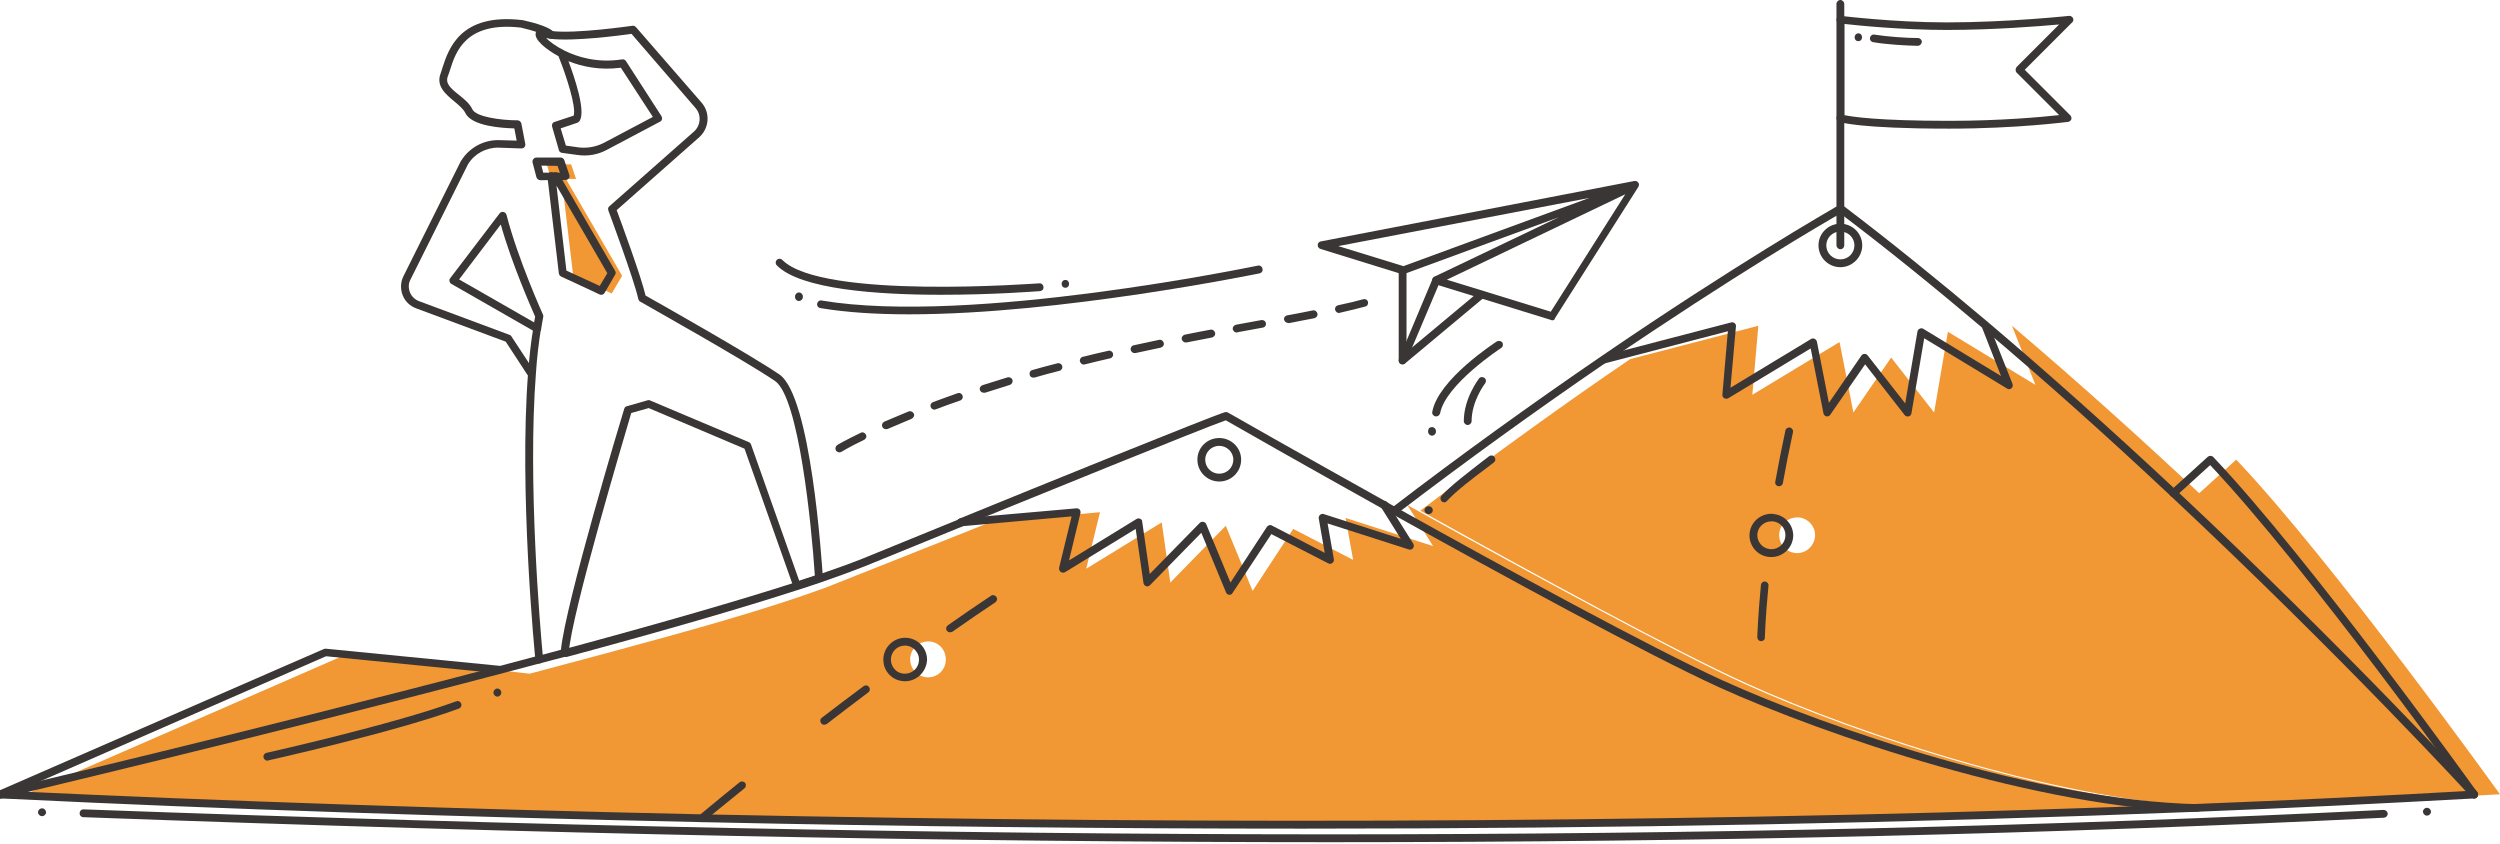 <svg width="960" height="324" viewBox="0 0 960 324" fill="none" xmlns="http://www.w3.org/2000/svg">
<g clip-path="url(#clip0)">
<path d="M858.7 176.5L844.5 189.4C822.2 168.5 797.8 146.5 772.6 125.1L781.6 147.8L748 127.4L742.7 158.4L726.2 137.3L711.7 158.4L706.4 131.4L705.8 131.7L672.9 151.6L675.2 125.1L626 137.9C602 154.2 574.7 173.8 545.4 196.1C589.1 220.4 643.6 250.2 670.6 262.4C713.7 282 794.4 308.8 853.8 310.1C889.2 308.7 924.6 307 960 305C960 305.1 896.3 216.1 858.7 176.5ZM690.1 212.4C689.7 212.4 689.4 212.4 689 212.3C685.7 211.8 683.2 209 683.2 205.5C683.2 201.7 686.3 198.7 690.1 198.7C690.4 198.7 690.6 198.7 690.9 198.7C694.3 199.1 697 202 697 205.5C696.9 209.4 693.8 212.4 690.1 212.4Z" fill="#F19733"/>
<path d="M217.3 68.7H221.2L219.3 63.1H210L211.5 68.7H215.7L220.1 105.9L234.9 112.7L238.9 105.9L217.3 68.7Z" fill="#F19733"/>
<path d="M669.7 262.5C642.8 250.2 588.3 220.5 544.5 196.2C543.1 195.4 541.7 194.7 540.4 193.9L550.3 209.7L516.7 198.9L519.6 215L496.6 203.1L481 226.9L470.7 201.9L449.4 223.7L446.1 200.6L417.1 218.4L418.5 212.6L422.4 196.7L380.6 200.4C380.6 200.4 321.1 224.1 316.9 225.7C293.6 234.2 267 241.6 233 250.8C233 250.8 208.5 257.3 203.4 258.7L134.1 250.8L9.1 305.3C10.7 305.3 117.8 311 278.6 314.4C435.1 317.7 642.5 318.8 853 310.4C793.5 309 712.7 282.1 669.7 262.5ZM356.4 260.1C354.2 260.1 352.3 259.1 351 257.5C350.1 256.3 349.5 254.8 349.5 253.2C349.5 249.4 352.6 246.3 356.4 246.3C358.8 246.3 360.9 247.5 362.1 249.4C362.8 250.5 363.2 251.8 363.2 253.2C363.2 257.1 360.2 260.1 356.4 260.1Z" fill="#F19733"/>
<path d="M843.9 311.7C783.3 310.4 700.8 282.4 660.1 263.9C632.7 251.4 576.8 220.9 534.8 197.5C534.1 197.1 533.8 196.2 534.2 195.5C534.6 194.8 535.5 194.5 536.2 194.9C578.2 218.3 633.9 248.7 661.3 261.2C701.7 279.6 783.7 307.5 843.9 308.8C844.7 308.8 845.4 309.5 845.4 310.3C845.4 311.1 844.7 311.7 843.9 311.7Z" fill="#3A3636"/>
<path d="M368.9 202.1C368.3 202.1 367.7 201.7 367.5 201.2C367.2 200.4 367.6 199.6 368.3 199.2C396.9 187.5 464.2 160.2 470.3 158.3C470.7 158.2 471.1 158.2 471.5 158.4C471.8 158.6 498.5 173.8 532.2 192.6L533.9 193.6C534.7 194 535.5 194.5 536.3 195C537 195.4 537.3 196.3 536.9 197C536.5 197.7 535.6 198 534.9 197.6C534.1 197.1 533.3 196.7 532.5 196.3L530.8 195.3C499.8 178 474.8 163.8 470.7 161.4C461.8 164.5 397.4 190.7 369.6 202C369.3 202 369.1 202.1 368.9 202.1Z" fill="#3A3636"/>
<path d="M216.9 252.2C216.2 252.2 215.6 251.8 215.5 251.1C215.3 250.3 215.8 249.5 216.6 249.3C254.4 239.1 284.4 230.4 305.8 223.5C308.6 222.6 311.5 221.6 314.2 220.7C320.6 218.5 326.2 216.5 331 214.6C331 214.6 347.1 208 368.5 199.3C369.3 199 370.1 199.4 370.5 200.1C370.8 200.9 370.4 201.7 369.7 202.1C348.4 210.8 332.2 217.4 332.2 217.4C327.4 219.3 321.7 221.4 315.3 223.6C312.5 224.5 309.7 225.5 306.8 226.4C285.3 233.4 255.3 242.1 217.5 252.3C217.1 252.2 217 252.2 216.9 252.2Z" fill="#3A3636"/>
<path d="M3.37362e-05 306.6C-0.7 306.6 -1.3 306.1 -1.5 305.4C-1.7 304.6 -1.2 303.8 -0.4 303.6C0.6 303.4 100.2 279.9 191.6 255.8C196.7 254.5 201.7 253.1 206.7 251.8C207.5 251.6 208.3 252.1 208.5 252.9C208.7 253.7 208.2 254.5 207.4 254.7C202.4 256 197.3 257.4 192.3 258.7C100.9 282.8 1.3 306.3 0.3 306.6C0.2 306.6 0.1 306.6 3.37362e-05 306.6Z" fill="#3A3636"/>
<path d="M500.1 318.2C425.3 318.2 348.3 317.4 269.4 315.7C176.5 313.7 85 310.7 4.7 306.8C2 306.7 0.1 306.6 -0.1 306.6C-0.9 306.6 -1.6 305.9 -1.6 305.1C-1.6 304.3 -0.9 303.6 -0.1 303.6C0.1 303.6 1.3 303.7 4.8 303.8C85.1 307.6 176.6 310.7 269.4 312.7C475.6 317 668.8 315.7 843.8 308.7C879.6 307.3 915.3 305.6 950 303.6C950.8 303.6 951.5 304.2 951.6 305C951.7 305.8 951 306.5 950.2 306.6C915.5 308.5 879.8 310.3 844 311.7C735.9 316 620.9 318.2 500.1 318.2Z" fill="#3A3636"/>
<path d="M950.1 306.6C949.7 306.6 949.3 306.4 949 306.1C948.5 305.6 899.5 252.2 833.5 190.4C808.9 167.3 784.7 145.7 761.6 126.2C742.7 110.2 724.3 95.3 706.7 82C700.5 85.5 665.9 105.7 616.9 139.1C589.7 157.7 562.6 177.3 536.4 197.3C536.1 197.5 535.8 197.6 535.5 197.6C534.7 197.6 534 196.9 534 196.1C534 195.6 534.3 195.1 534.7 194.8C560.9 174.7 588 155.2 615.2 136.6C666.4 101.6 702 81.2 705.9 78.9L706 78.8C706.5 78.5 707.2 78.5 707.7 78.9C725.5 92.4 744.3 107.6 763.5 123.8C786.6 143.4 810.8 165 835.5 188.1C901.6 250 950.6 303.4 951.1 303.9C951.7 304.5 951.6 305.5 951 306C950.8 306.5 950.5 306.6 950.1 306.6Z" fill="#3A3636"/>
<path d="M950.1 306.6C949.6 306.6 949.2 306.4 948.9 306C948.3 305.1 886 218.1 848.7 178.6L835.6 190.5C835 191.1 834 191 833.5 190.4C832.9 189.8 833 188.8 833.6 188.3L847.8 175.4C848.4 174.9 849.3 174.9 849.9 175.5C887.1 214.7 950.7 303.4 951.3 304.3C951.8 305 951.6 305.9 951 306.4C950.7 306.6 950.4 306.6 950.1 306.6Z" fill="#3A3636"/>
<path d="M1.43051e-05 306.6C-0.6 306.6 -1.1 306.3 -1.4 305.7C-1.7 304.9 -1.4 304.1 -0.6 303.7L124.4 249.2C124.6 249.1 124.9 249.1 125.1 249.1L192.1 255.7C192.9 255.8 193.5 256.5 193.4 257.3C193.3 258.1 192.6 258.7 191.8 258.6L125.2 252L0.6 306.5C0.4 306.6 0.2 306.6 1.43051e-05 306.6Z" fill="#3A3636"/>
<path d="M472.1 228.4H472C471.4 228.3 471 228 470.8 227.5L461.3 204.6L441.6 224.7C441.2 225.1 440.6 225.3 440.1 225.1C439.6 224.9 439.2 224.5 439.1 223.9L436.1 203.1L409 219.7C408.5 220 407.8 220 407.3 219.6C406.8 219.2 406.6 218.6 406.7 218L411.5 198.3L369.1 202.1C368.2 202.2 367.5 201.5 367.5 200.6C367.5 199.8 368.1 199.1 368.9 199.1L413.3 195.2C413.8 195.2 414.3 195.3 414.6 195.7C414.9 196.1 415 196.6 414.9 197L410.5 215.2L436.4 199.3C436.8 199 437.4 199 437.8 199.2C438.3 199.4 438.6 199.8 438.6 200.3L441.5 220.4L460.7 200.8C461.1 200.4 461.6 200.3 462.1 200.4C462.6 200.5 463 200.8 463.2 201.3L472.5 223.7L486.5 202.3C486.9 201.7 487.8 201.4 488.4 201.8L508.7 212.3L506.4 199.1C506.3 198.6 506.5 198.1 506.9 197.7C507.3 197.4 507.8 197.2 508.3 197.4L537.9 206.9L530.2 194.6C529.8 193.9 530 193 530.7 192.5C531.4 192.1 532.3 192.3 532.8 193L542.7 208.8C543 209.3 543 210 542.6 210.5C542.2 211 541.6 211.2 541 211L509.8 201L512.2 214.7C512.3 215.3 512.1 215.8 511.6 216.2C511.1 216.6 510.5 216.6 510 216.3L488.2 205.1L473.3 227.7C473.1 228.2 472.6 228.4 472.1 228.4Z" fill="#3A3636"/>
<path d="M701.7 159.9C701.6 159.9 701.5 159.9 701.4 159.9C700.8 159.8 700.3 159.3 700.2 158.7L695.3 133.8L663.7 152.9C663.2 153.2 662.6 153.2 662.1 152.9C661.6 152.6 661.3 152.1 661.4 151.5L663.5 127.2L616.4 139.5C615.6 139.7 614.8 139.2 614.6 138.4C614.4 137.6 614.9 136.8 615.7 136.6L664.8 123.8C665.3 123.7 665.8 123.8 666.1 124.1C666.5 124.4 666.7 124.9 666.6 125.4L664.5 148.9L695.4 130.2C695.8 129.9 696.3 129.9 696.8 130.1C697.2 130.3 697.6 130.7 697.7 131.2L702.3 154.7L714.8 136.5C715.1 136.1 715.5 135.9 716 135.9C716.5 135.9 716.9 136.1 717.2 136.5L731.6 154.9L736.3 127.3C736.4 126.8 736.7 126.4 737.2 126.2C737.7 126 738.2 126 738.6 126.3L768.4 144.4L761.1 125.8C760.8 125 761.2 124.2 761.9 123.9C762.7 123.6 763.5 124 763.8 124.7L772.8 147.4C773 148 772.9 148.7 772.4 149.1C771.9 149.5 771.2 149.6 770.7 149.2L738.9 129.9L734 158.7C733.9 159.3 733.5 159.8 732.9 159.9C732.3 160 731.7 159.8 731.4 159.4L716.2 139.9L702.8 159.3C702.6 159.6 702.2 159.9 701.7 159.9Z" fill="#3A3636"/>
<path d="M706.7 9.1C705.9 9.1 705.2 8.4 705.2 7.6V1.5C705.2 0.7 705.9 0 706.7 0C707.5 0 708.2 0.7 708.2 1.5V7.6C708.2 8.5 707.6 9.1 706.7 9.1Z" fill="#3A3636"/>
<path d="M706.7 95.7C705.9 95.7 705.2 95 705.2 94.2V45.3C705.2 44.5 705.9 43.8 706.7 43.8C707.5 43.8 708.2 44.5 708.2 45.3V94.2C708.2 95 707.6 95.7 706.7 95.7Z" fill="#3A3636"/>
<path d="M748.5 49.4C713.7 49.4 706.5 46.9 706.2 46.8C705.6 46.6 705.2 46 705.2 45.4V7.6C705.2 7.2 705.4 6.8 705.7 6.5C706 6.2 706.4 6.1 706.9 6.1C707.1 6.1 727.1 8.6 747.5 8.6C771.2 8.6 794.3 6.1 794.5 6.1C795.1 6 795.7 6.4 796 6.9C796.3 7.5 796.2 8.2 795.7 8.6L777.5 26.8L795 44.3C795.4 44.7 795.5 45.3 795.4 45.8C795.2 46.3 794.7 46.7 794.2 46.8C793.9 46.8 774.7 49.4 748.5 49.4ZM708.2 44.2C711 44.8 720.9 46.4 748.5 46.4C768.4 46.4 784.3 44.9 790.7 44.2L774.4 27.9C774.1 27.6 774 27.2 774 26.8C774 26.4 774.2 26 774.4 25.7L790.7 9.4C782.9 10.1 765.4 11.5 747.6 11.5C730.4 11.5 713.6 9.8 708.3 9.2V44.2H708.2Z" fill="#3A3636"/>
<path d="M596.1 123C596 123 595.8 123 595.7 122.9L551 109.1C550.4 108.9 550 108.4 549.9 107.8C549.9 107.2 550.2 106.6 550.7 106.3L598.6 83.4L539.2 105.2C538.9 105.3 538.5 105.3 538.2 105.2H538.1L507.1 95.6C506.4 95.4 506 94.8 506 94.1C506 93.4 506.5 92.8 507.2 92.7L627.6 69.5C628.3 69.4 628.9 69.7 629.2 70.3C629.2 70.4 629.3 70.4 629.3 70.5C629.4 70.8 629.4 71.1 629.3 71.3C629.3 71.4 629.2 71.5 629.2 71.6C629.2 71.7 629.1 71.7 629.1 71.8L597.1 122.2C597.1 122.7 596.6 123 596.1 123ZM555.6 107.4L595.5 119.7L624.1 74.6L555.6 107.4ZM513.9 94.5L538.9 102.2L610.3 76L513.9 94.5Z" fill="#3A3636"/>
<path d="M538.6 139.9C538.4 139.9 538.2 139.9 538 139.8C537.5 139.6 537.1 139 537.1 138.4V104.5C537.1 103.7 537.8 103 538.6 103C539.4 103 540.1 103.7 540.1 104.5V135.2L567.9 112C568.5 111.5 569.5 111.6 570 112.2C570.5 112.8 570.4 113.8 569.8 114.3L539.5 139.6C539.2 139.8 538.9 139.9 538.6 139.9Z" fill="#3A3636"/>
<path d="M538.6 139.9C538.4 139.9 538.2 139.9 538 139.8C537.2 139.5 536.9 138.6 537.2 137.8L550.1 107.1C550.4 106.3 551.3 106 552.1 106.3C552.9 106.6 553.2 107.5 552.9 108.3L539.9 139C539.7 139.6 539.1 139.9 538.6 139.9Z" fill="#3A3636"/>
<path d="M203.8 144.6C203.3 144.6 202.8 144.4 202.5 143.9L194.2 131.2L159.8 118.4C157.4 117.5 155.5 115.7 154.6 113.3C153.7 111 153.8 108.3 154.9 106.1L177 61.8C177 61.8 177 61.7 177.1 61.7C180.2 56.7 185.7 53.7 191.6 53.8L198.4 54L197.5 49.3C193 49.2 181.1 48.5 178.7 43.4C177.9 41.8 176.1 40.3 174.4 38.9C171.3 36.3 167.3 33.1 169.2 28.2C169.4 27.6 169.7 26.8 169.9 26C172.3 18.7 176.7 5 200.4 7.7C200.5 7.7 200.5 7.7 200.6 7.7C205.6 8.8 211.8 10.6 212.9 12.7C213.3 13.4 213 14.3 212.3 14.7C211.6 15.1 210.7 14.8 210.3 14.1C209.6 13.3 204.4 11.6 200 10.6C178.8 8.2 175 19.9 172.8 26.9C172.5 27.8 172.3 28.5 172 29.2C170.9 32 172.9 33.8 176.3 36.5C178.3 38.1 180.4 39.8 181.4 42C182.8 44.9 192.4 46.2 198.7 46.2C199.4 46.2 200 46.7 200.2 47.4L201.7 55.2C201.8 55.6 201.7 56.1 201.4 56.5C201.1 56.8 200.7 57 200.2 57L191.5 56.7C186.7 56.6 182.2 59 179.7 63.1L157.6 107.4C156.8 108.9 156.8 110.6 157.4 112.2C158 113.8 159.3 115 160.8 115.6L195.7 128.6C196 128.7 196.3 128.9 196.4 129.2L205 142.3C205.5 143 205.3 143.9 204.6 144.4C204.3 144.6 204.1 144.6 203.8 144.6Z" fill="#3A3636"/>
<path d="M206.3 127.7C206 127.7 205.8 127.6 205.6 127.5L173.3 109C172.9 108.8 172.7 108.4 172.6 108C172.5 107.6 172.6 107.1 172.9 106.8L191.8 82C192.1 81.5 192.7 81.3 193.3 81.4C193.9 81.5 194.3 81.9 194.5 82.5C198.8 99.3 208.4 120.6 208.5 120.8C208.6 121.1 208.7 121.4 208.6 121.7C208.3 123.4 208 124.9 207.8 126.4C207.7 126.9 207.4 127.3 207 127.5C206.7 127.6 206.5 127.7 206.3 127.7ZM176.3 107.3L205.1 123.8C205.2 123.1 205.4 122.4 205.5 121.6C204.2 118.6 196.5 101.3 192.3 86.2L176.3 107.3Z" fill="#3A3636"/>
<path d="M207.1 254.8C206.8 254.8 206.5 254.7 206.2 254.5C205.8 254.2 205.6 253.9 205.6 253.4C205.5 252.8 199.2 188.9 202.8 143C203.3 136.8 203.9 131 204.8 125.9C204.9 125.1 205.7 124.5 206.5 124.7C207.3 124.8 207.9 125.6 207.7 126.4C206.9 131.5 206.2 137.1 205.8 143.3C202.6 184.7 207.4 240.8 208.4 251.4L215.4 249.5C217.2 231.6 238.7 160.1 239.7 157C239.8 156.5 240.2 156.1 240.7 156L248.7 153.7C249 153.6 249.4 153.6 249.7 153.8L287.6 169.8C288 170 288.3 170.3 288.4 170.7L306.9 223L312.9 221C311.6 201.2 306.7 152.5 297.6 146.3C285.9 138.3 246.2 116.1 245.8 115.8C245.4 115.6 245.2 115.2 245.1 114.8C243.6 107.7 233.7 81.1 233.6 80.8C233.4 80.2 233.5 79.6 234 79.2L266.5 50.5C269.1 48.2 269.4 44.1 267.1 41.5L242.5 13C238.4 13.6 220.1 16 211.4 14.9C210.8 14.8 210.2 14.7 209.7 14.6C211 15.9 213.3 17.7 216.7 19.4C221.5 21.8 229.2 24.3 238.9 22.8C239.5 22.7 240.1 23 240.4 23.5L254 44.6C254.2 45 254.3 45.4 254.2 45.8C254.1 46.2 253.8 46.6 253.5 46.7L233.1 57.5C229.6 59.4 225.7 60.1 221.7 59.5L215.8 58.7C215.2 58.6 214.7 58.2 214.6 57.6L212 48.6C211.8 47.8 212.2 47 213 46.8L220.3 44.4C221.3 41.1 217.6 29.4 214.5 21.7V21.6C210.2 19.3 204.7 15.2 205.8 12.4C206.1 11.7 207 10.6 209.5 11.4C210.1 11.6 210.8 11.7 211.7 11.9C221 13.1 242.6 9.9 242.8 9.9C243.3 9.8 243.8 10 244.2 10.4L269.4 39.4C272.8 43.3 272.4 49.2 268.5 52.7L236.8 80.7C238.6 85.5 246.2 106.2 247.9 113.5C252.9 116.3 288.3 136.3 299.3 143.8C311.4 152.1 315.5 214.8 316 222C316 222.7 315.6 223.3 315 223.5L306.6 226.3C305.8 226.6 305 226.1 304.7 225.4L285.9 172.3L249.1 156.7L242.4 158.6C240 166.8 219.3 236.1 218.4 250.7C218.4 251.3 217.9 251.9 217.3 252.1L207.5 254.7C207.4 254.8 207.3 254.8 207.1 254.8ZM217.3 55.9L222.2 56.6C225.5 57 228.8 56.4 231.8 54.9L250.7 44.9L238.4 26C230.2 27.1 223.3 25.5 218.3 23.5C220.6 29.7 225 42.5 222.6 46.4C222.4 46.7 222.1 46.9 221.8 47.1L215.3 49.3L217.3 55.9Z" fill="#3A3636"/>
<path d="M322.3 173.7C321.8 173.7 321.3 173.4 321 173C320.6 172.3 320.8 171.4 321.5 170.9C321.6 170.8 324.5 169.1 330.5 166.2C331.2 165.8 332.1 166.1 332.5 166.9C332.9 167.6 332.6 168.5 331.8 168.9C326 171.7 323.1 173.5 323.1 173.5C322.8 173.7 322.6 173.7 322.3 173.7ZM340.2 164.8C339.6 164.8 339.1 164.5 338.8 163.9C338.5 163.1 338.8 162.3 339.6 161.9C342.6 160.6 345.7 159.3 348.9 158C349.7 157.7 350.5 158.1 350.9 158.8C351.3 159.5 350.8 160.4 350.1 160.8C347 162.1 343.9 163.4 340.9 164.7C340.6 164.8 340.4 164.8 340.2 164.8ZM358.8 157.3C358.2 157.3 357.6 156.9 357.4 156.3C357.1 155.5 357.5 154.7 358.3 154.4C361.4 153.3 364.5 152.1 367.7 151C368.5 150.7 369.3 151.1 369.6 151.9C369.9 152.7 369.5 153.5 368.7 153.8C365.5 154.9 362.4 156 359.3 157.2C359.1 157.3 358.9 157.3 358.8 157.3ZM377.7 150.8C377.1 150.8 376.5 150.4 376.3 149.8C376 149 376.5 148.2 377.3 147.9C380.4 146.9 383.7 145.9 386.9 144.9C387.7 144.7 388.5 145.1 388.8 145.9C389 146.7 388.6 147.5 387.8 147.8C384.6 148.8 381.4 149.8 378.3 150.8C378 150.8 377.8 150.8 377.7 150.8ZM396.8 145C396.1 145 395.5 144.6 395.4 143.9C395.2 143.1 395.6 142.3 396.4 142.1C399.6 141.2 402.8 140.3 406.1 139.5C406.9 139.3 407.7 139.8 407.9 140.6C408.1 141.4 407.6 142.2 406.8 142.4C403.6 143.2 400.3 144.1 397.2 145C397.1 145 396.9 145 396.8 145ZM416.2 140C415.5 140 414.9 139.5 414.7 138.8C414.5 138 415 137.2 415.8 137L416.3 136.9C419.4 136.1 422.5 135.4 425.6 134.7C426.4 134.5 427.2 135 427.4 135.8C427.6 136.6 427.1 137.4 426.3 137.6C423.3 138.3 420.2 139 417.1 139.8L416.6 139.9C416.4 140 416.3 140 416.2 140ZM435.7 135.6C435 135.6 434.4 135.1 434.2 134.4C434 133.6 434.5 132.8 435.3 132.6C438.6 131.9 441.9 131.2 445.1 130.5C445.9 130.3 446.7 130.9 446.9 131.7C447.1 132.5 446.5 133.3 445.7 133.5C442.5 134.2 439.2 134.9 435.9 135.6C435.9 135.5 435.8 135.6 435.7 135.6ZM455.3 131.5C454.6 131.5 454 131 453.8 130.3C453.6 129.5 454.2 128.7 455 128.5C458.4 127.8 461.6 127.2 464.8 126.6C465.6 126.4 466.4 127 466.6 127.8C466.8 128.6 466.2 129.4 465.4 129.6C462.2 130.2 458.9 130.9 455.6 131.5C455.5 131.5 455.4 131.5 455.3 131.5ZM474.9 127.7C474.2 127.7 473.6 127.2 473.4 126.5C473.2 125.7 473.8 124.9 474.6 124.7C478 124.1 481.3 123.5 484.4 122.9C485.2 122.8 486 123.3 486.1 124.1C486.3 124.9 485.7 125.7 484.9 125.8C481.7 126.4 478.5 127 475.1 127.6C475.1 127.7 475 127.7 474.9 127.7ZM494.6 124C493.9 124 493.3 123.5 493.1 122.8C492.9 122 493.5 121.2 494.3 121.1C497.8 120.5 501 119.8 504.1 119.2C504.9 119 505.7 119.6 505.9 120.4C506.1 121.2 505.5 122 504.7 122.2C501.6 122.8 498.3 123.4 494.9 124.1C494.8 124 494.7 124 494.6 124ZM514.2 120.2C513.5 120.2 512.9 119.7 512.7 119C512.5 118.2 513 117.4 513.9 117.2C517.8 116.4 521 115.6 523.5 114.9C524.3 114.7 525.1 115.1 525.3 115.9C525.5 116.7 525.1 117.5 524.3 117.7C521.7 118.4 518.5 119.2 514.5 120.1C514.4 120.2 514.3 120.2 514.2 120.2Z" fill="#3A3636"/>
<path d="M349.1 120.7C336.7 120.7 325.1 120 315 118.3C314.2 118.2 313.6 117.4 313.8 116.6C313.9 115.8 314.7 115.2 315.5 115.4C372.6 125 481.9 102.2 483 102C483.8 101.8 484.6 102.3 484.8 103.2C485 104.1 484.5 104.8 483.6 105C482.7 105.1 407.6 120.7 349.1 120.7Z" fill="#3A3636"/>
<path d="M361.5 113.2C336.7 113.2 307.3 111.1 298.3 101.9C297.7 101.3 297.7 100.4 298.3 99.8C298.9 99.2 299.8 99.2 300.4 99.8C315.6 115.2 398.2 108.8 399.1 108.8C399.9 108.7 400.6 109.3 400.7 110.2C400.8 111.1 400.2 111.7 399.3 111.8C397.8 111.9 381.1 113.2 361.5 113.2Z" fill="#3A3636"/>
<path d="M551.5 159.9C551.4 159.9 551.3 159.9 551.2 159.9C550.4 159.7 549.8 159 550 158.1C552.3 145.7 573.9 131.7 574.8 131.1C575.5 130.7 576.4 130.9 576.9 131.5C577.3 132.2 577.2 133.1 576.5 133.6C576.3 133.7 555.1 147.6 553 158.7C552.8 159.4 552.2 159.9 551.5 159.9Z" fill="#3A3636"/>
<path d="M563.6 163.2C562.8 163.2 562.1 162.5 562.1 161.7C562.1 153 567.7 145.7 567.9 145.4C568.4 144.7 569.3 144.6 570 145.1C570.7 145.6 570.8 146.5 570.3 147.2C570.2 147.3 565.1 154 565.1 161.7C565.1 162.5 564.4 163.2 563.6 163.2Z" fill="#3A3636"/>
<path d="M269.5 315.7C269.1 315.7 268.6 315.5 268.3 315.2C267.8 314.6 267.9 313.6 268.5 313.1C268.6 313.1 274.4 308.1 284 300.4C284.6 299.9 285.6 300 286.1 300.6C286.6 301.2 286.5 302.2 285.9 302.7C276.3 310.4 270.5 315.3 270.4 315.3C270.2 315.6 269.8 315.7 269.5 315.7ZM316.5 278.3C316 278.3 315.6 278.1 315.3 277.7C314.8 277 314.9 276.1 315.6 275.6C321 271.5 326.3 267.4 331.6 263.5C332.3 263 333.2 263.1 333.7 263.8C334.2 264.5 334.1 265.4 333.4 265.9C328.2 269.8 322.8 273.9 317.5 278C317.1 278.2 316.8 278.3 316.5 278.3ZM364.8 242.8C364.3 242.8 363.9 242.6 363.6 242.2C363.1 241.5 363.3 240.6 364 240.1C369.7 236.1 375.2 232.3 380.5 228.8C381.2 228.3 382.1 228.5 382.6 229.2C383.1 229.9 382.9 230.8 382.2 231.3C376.9 234.8 371.4 238.6 365.7 242.6C365.4 242.7 365.1 242.8 364.8 242.8Z" fill="#3A3636"/>
<path d="M676.3 246.2C675.4 246.2 674.8 245.5 674.8 244.7C674.8 244.6 675 237.1 676.2 224.6C676.3 223.8 677 223.2 677.8 223.3C678.6 223.4 679.2 224.1 679.1 224.9C677.9 237.3 677.7 244.7 677.7 244.7C677.8 245.6 677.1 246.2 676.3 246.2ZM683.2 186.7C683.1 186.7 683 186.7 682.9 186.7C682.1 186.6 681.5 185.8 681.7 185C682.9 178.4 684.2 171.8 685.6 165.3C685.8 164.5 686.6 164 687.4 164.2C688.2 164.4 688.7 165.2 688.5 166C687.1 172.4 685.8 179 684.6 185.6C684.5 186.2 683.9 186.7 683.2 186.7Z" fill="#3A3636"/>
<path d="M347.5 261.6C345 261.6 342.6 260.5 341 258.5C339.8 257 339.2 255.2 339.2 253.3C339.2 248.7 343 244.9 347.6 244.9C350.4 244.9 353 246.3 354.6 248.7C355.5 250.1 356 251.6 356 253.3C355.8 257.9 352.1 261.6 347.5 261.6ZM347.5 247.9C344.5 247.9 342.1 250.3 342.1 253.3C342.1 254.5 342.5 255.7 343.3 256.7C344.3 258 345.8 258.7 347.5 258.7C350.5 258.7 352.9 256.3 352.9 253.3C352.9 252.2 352.6 251.2 352 250.4C351 248.8 349.3 247.9 347.5 247.9Z" fill="#3A3636"/>
<path d="M468.2 184.9C463.6 184.9 459.8 181.2 459.8 176.5C459.8 171.9 463.5 168.2 468.2 168.2C472.8 168.2 476.6 171.9 476.6 176.5C476.6 181.2 472.8 184.9 468.2 184.9ZM468.2 171.2C465.2 171.2 462.8 173.6 462.8 176.5C462.8 179.5 465.2 181.9 468.2 181.9C471.2 181.9 473.6 179.5 473.6 176.5C473.6 173.6 471.1 171.2 468.2 171.2Z" fill="#3A3636"/>
<path d="M680.2 213.9C679.7 213.9 679.3 213.9 678.8 213.8C674.8 213.2 671.8 209.7 671.8 205.6C671.8 201 675.6 197.3 680.2 197.3C680.5 197.3 680.8 197.3 681.2 197.4C685.4 197.9 688.6 201.4 688.6 205.7C688.5 210.2 684.8 213.9 680.2 213.9ZM680.2 200.2C677.2 200.2 674.8 202.6 674.8 205.5C674.8 208.1 676.7 210.4 679.3 210.8C679.6 210.9 679.9 210.9 680.2 210.9C683.2 210.9 685.6 208.5 685.6 205.5C685.6 202.8 683.6 200.5 680.8 200.2H680.7C680.5 200.2 680.3 200.2 680.2 200.2Z" fill="#3A3636"/>
<path d="M706.7 102.6C702.1 102.6 698.3 98.9 698.3 94.2C698.3 89.6 702.1 85.9 706.7 85.9C711.3 85.9 715.1 89.6 715.1 94.2C715.1 98.8 711.3 102.6 706.7 102.6ZM706.7 88.9C703.7 88.9 701.3 91.3 701.3 94.2C701.3 97.2 703.7 99.6 706.7 99.6C709.7 99.6 712.1 97.2 712.1 94.2C712.1 91.3 709.7 88.9 706.7 88.9Z" fill="#3A3636"/>
<path d="M207.5 69.2C206.8 69.2 206.2 68.7 206 68.1L204.5 62.4C204.4 61.9 204.5 61.5 204.8 61.1C205.1 60.7 205.5 60.5 206 60.5H215.3C215.9 60.5 216.5 60.9 216.7 61.5L218.6 67.1C218.8 67.6 218.7 68.1 218.4 68.5C218.1 68.9 217.7 69.1 217.2 69.1L207.5 69.2ZM207.9 63.6L208.6 66.3H213.2H215L214.1 63.7L207.9 63.6Z" fill="#3A3636"/>
<path d="M230.9 113.2C230.7 113.2 230.5 113.2 230.3 113.1L215.5 106.2C215 106 214.7 105.5 214.6 105L210.2 67.8C210.1 67 210.7 66.2 211.5 66.1C211.8 66.1 212.2 66.1 212.5 66.3C213.2 65.9 214.1 66.1 214.6 66.8L236.2 104C236.5 104.5 236.5 105 236.2 105.5L232.2 112.4C231.9 113 231.4 113.2 230.9 113.2ZM217.5 103.9L230.3 109.8L233.2 104.9L213.7 71.3L217.5 103.9Z" fill="#3A3636"/>
<path d="M102.7 292.1C102 292.1 101.4 291.6 101.2 290.9C101 290.1 101.5 289.3 102.3 289.1C102.8 289 151.3 278.1 175.2 269.3C176 269 176.8 269.4 177.1 270.2C177.4 271 177 271.8 176.2 272.1C152.1 281 103.5 291.9 103 292C102.9 292.1 102.8 292.1 102.7 292.1Z" fill="#3A3636"/>
<path d="M736.4 17.6C731.8 17.5 724.6 17.1 719.3 16.2C718.5 16.1 717.9 15.3 718.1 14.5C718.2 13.7 719 13.1 719.8 13.3C725 14.1 732 14.6 736.5 14.6C737.3 14.6 738 15.3 738 16.1C737.9 16.9 737.2 17.6 736.4 17.6Z" fill="#3A3636"/>
<path d="M548.7 197.4H548.5C547.7 197.4 547 196.7 547 195.9C547 195.1 547.7 194.4 548.5 194.4H548.7C549.5 194.4 550.2 195.1 550.2 195.9C550.2 196.7 549.5 197.4 548.7 197.4Z" fill="#3A3636"/>
<path d="M554.6 192.9C554.2 192.9 553.9 192.8 553.6 192.5C553 191.9 553 191 553.5 190.4C557.3 186.3 563.7 181.5 568.8 177.5C569.9 176.7 570.9 175.9 571.8 175.2C572.5 174.7 573.4 174.8 573.9 175.5C574.4 176.2 574.3 177.1 573.6 177.6C572.7 178.3 571.7 179.1 570.6 179.9C565.5 183.7 559.2 188.5 555.6 192.4C555.4 192.7 555 192.9 554.6 192.9Z" fill="#3A3636"/>
<path d="M510.8 323.4C364.6 323.4 206.8 320.2 32 313.8C31.2 313.8 30.5 313.1 30.6 312.2C30.6 311.4 31.3 310.7 32.2 310.8C379.7 323.5 660.3 323.6 915.3 311C916.1 311 916.8 311.6 916.9 312.4C916.9 313.2 916.3 313.9 915.5 314C788.5 320.3 655.3 323.4 510.8 323.4Z" fill="#3A3636"/>
<path d="M713.6 15.8C715.5 15.8 715.5 12.8 713.6 12.8C711.7 12.9 711.7 15.8 713.6 15.8Z" fill="#3A3636"/>
<path d="M548.4 165.5C548.4 165.6 548.4 165.7 548.4 165.8C548.4 166.6 549.1 167.3 549.9 167.3C550.7 167.3 551.4 166.6 551.4 165.8C551.4 165.7 551.4 165.6 551.4 165.5C551.4 164.7 550.7 164 549.9 164C549 164 548.4 164.6 548.4 165.5Z" fill="#3A3636"/>
<path d="M16.2 310.4C16.2 310.4 16.1 310.4 16.2 310.4C15.3 310.4 14.6 311.1 14.6 311.9C14.6 312.7 15.3 313.4 16.1 313.4H16.2C17 313.4 17.7 312.7 17.7 311.9C17.6 311.1 17 310.4 16.2 310.4Z" fill="#3A3636"/>
<path d="M931.9 313.2C932.8 313.2 933.5 312.5 933.5 311.7C933.5 310.9 932.8 310.2 932 310.2H931.9C931.1 310.2 930.4 310.9 930.4 311.7C930.5 312.5 931.1 313.2 931.9 313.2Z" fill="#3A3636"/>
<path d="M192.5 266C192.5 265.1 191.8 264.4 191 264.4C190.2 264.4 189.5 265.1 189.5 265.9V266C189.5 266.8 190.2 267.5 191 267.5C191.8 267.5 192.5 266.8 192.5 266Z" fill="#3A3636"/>
<path d="M409.1 110.5C411 110.5 411 107.5 409.1 107.5C407.2 107.5 407.2 110.5 409.1 110.5Z" fill="#3A3636"/>
<path d="M308.3 114.1C308.3 114 308.3 113.9 308.3 113.8C308.3 113 307.6 112.3 306.8 112.3C306 112.3 305.3 113 305.3 113.8C305.3 113.9 305.3 114 305.3 114.1C305.3 114.9 306 115.6 306.8 115.6C307.7 115.5 308.3 114.9 308.3 114.1Z" fill="#3A3636"/>
</g>
<defs>
<clipPath id="clip0">
<rect width="960" height="323.4" fill="white"/>
</clipPath>
</defs>
</svg>
